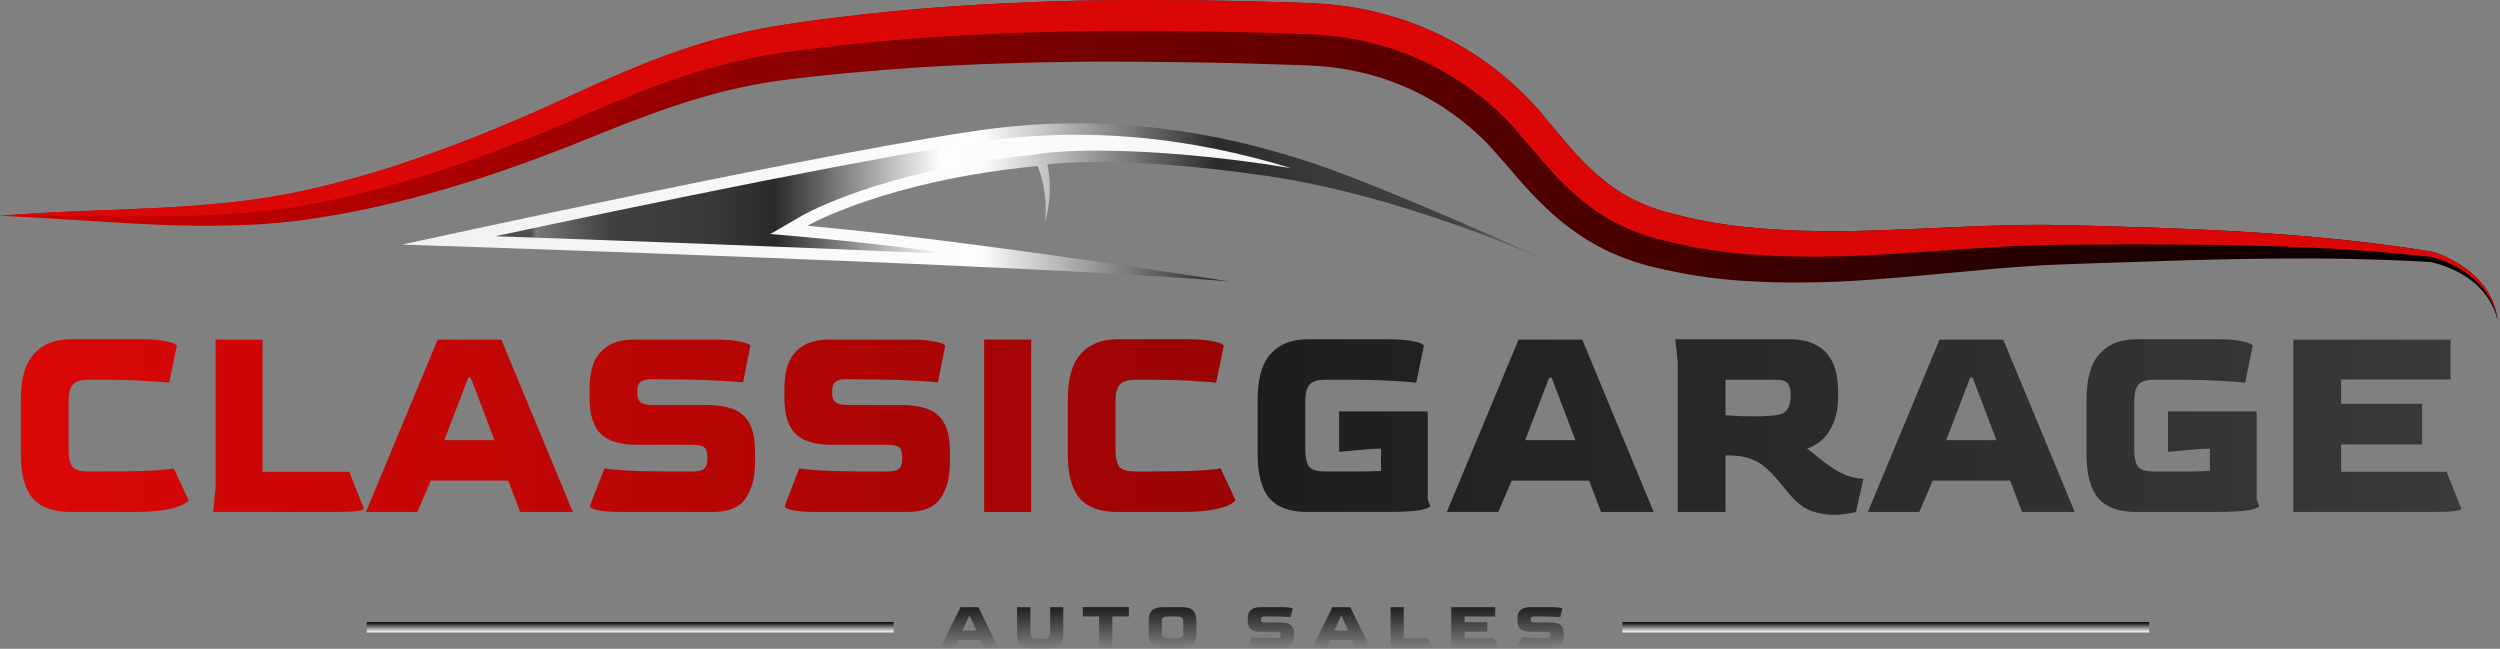 <svg width="840" height="218" viewBox="0 0 840 218" fill="none" xmlns="http://www.w3.org/2000/svg">
<rect x="0" y="0" width="840" height="218" fill="#808080" stroke="none"/>
<path d="M836.893 99.803C835.629 97.31 833.908 95.028 831.871 93.062C829.869 91.096 827.586 89.411 825.128 88.007C823.887 87.305 822.623 86.661 821.335 86.076C820.679 85.795 820.024 85.526 819.368 85.268C819.017 85.151 818.678 85.034 818.35 84.917C817.999 84.812 817.683 84.707 817.261 84.601L817.086 84.566C799.526 81.687 781.791 79.827 764.055 78.563C759.63 78.235 755.194 77.942 750.745 77.685C746.32 77.439 741.86 77.229 737.435 77.018C732.975 76.842 728.55 76.702 724.125 76.526L710.815 76.105L704.142 75.894L697.504 75.719L690.832 75.614C688.654 75.543 686.336 75.543 684.089 75.543C681.818 75.543 679.57 75.567 677.346 75.614C676.257 75.614 675.098 75.649 673.974 75.684L670.603 75.789C666.143 75.93 661.683 76.105 657.258 76.316C648.443 76.702 639.558 77.088 630.848 77.404C626.493 77.545 622.138 77.65 617.819 77.685C613.499 77.685 609.179 77.65 604.895 77.51C596.326 77.194 587.721 76.597 579.468 75.403C575.324 74.771 571.215 74.034 567.177 73.086C565.14 72.629 563.208 72.103 561.031 71.541L559.38 71.12C559.169 71.05 559.029 71.014 558.889 70.979L558.397 70.804C557.168 70.418 556.184 70.137 555.412 69.856L555.131 69.751L554.955 69.68L554.147 69.365L552.672 68.803L552.075 68.522L551.619 68.346L550.109 67.644C549.64 67.433 549.219 67.235 548.844 67.047L548.353 66.802L547.685 66.451L547.334 66.24L547.018 66.099L546.421 65.748C546.023 65.514 545.613 65.28 545.192 65.046C541.996 63.08 538.941 60.798 536.061 58.235C533.146 55.637 530.372 52.758 527.667 49.634L526.649 48.44L525.631 47.246L523.488 44.719L519.239 39.628L518.15 38.364L517.553 37.662L516.991 36.995L515.797 35.626L514.533 34.257C512.847 32.454 511.091 30.722 509.265 29.061C505.648 25.725 501.82 22.671 497.851 19.897L497.465 19.652L497.079 19.371L496.271 18.844C495.744 18.458 495.147 18.107 494.69 17.826C493.707 17.194 492.7 16.574 491.67 15.965C489.598 14.736 487.421 13.508 485.103 12.349L484.33 11.963L484.014 11.823L483.698 11.682C483.066 11.354 482.446 11.05 481.837 10.769C480.643 10.243 479.554 9.786 478.571 9.365L477.903 9.084L477.342 8.838L476.744 8.593C476.007 8.312 475.41 8.101 474.989 7.926L473.549 7.399C473.057 7.223 472.39 6.943 471.512 6.662L469.791 6.135L469.405 5.995L468.983 5.854L468.105 5.608C466.934 5.257 465.764 4.93 464.593 4.625C462.229 3.994 459.852 3.443 457.464 2.975C455.052 2.507 452.618 2.133 450.159 1.852C448.942 1.688 447.724 1.559 446.507 1.466C445.875 1.419 445.254 1.372 444.645 1.325L442.89 1.22C441.766 1.15 440.607 1.044 439.483 1.009L436.041 0.904L429.369 0.693L416.058 0.342C407.068 0.132 398.183 0.061 389.297 0.026C384.908 -0.009 380.377 -0.009 375.917 0.026C371.445 0.073 366.985 0.143 362.537 0.237C353.581 0.413 344.661 0.764 335.74 1.22C331.28 1.431 326.82 1.676 322.325 1.992C317.853 2.273 313.393 2.601 308.944 2.975C300.001 3.748 291.08 4.672 282.184 5.749L275.511 6.592L273.825 6.837L272.21 7.048L268.838 7.504L262.166 8.522C261.007 8.698 259.918 8.874 258.759 9.084C257.612 9.271 256.465 9.482 255.317 9.716C253.023 10.161 250.752 10.652 248.504 11.191C247.38 11.436 246.257 11.717 245.133 11.998C244.009 12.279 242.885 12.56 241.761 12.841C237.301 14.069 232.876 15.439 228.521 16.913C226.367 17.662 224.225 18.435 222.094 19.23C221.006 19.616 219.917 20.038 218.863 20.459L215.703 21.723C211.512 23.408 207.356 25.164 203.235 26.989C201.175 27.879 199.126 28.791 197.09 29.728L191.049 32.501C187.045 34.327 183.077 36.152 179.073 37.908C175.07 39.663 171.066 41.348 166.992 43.033C162.954 44.719 158.915 46.334 154.841 47.878C146.693 51.003 138.475 53.917 130.187 56.55C126.02 57.837 121.841 59.066 117.65 60.236C115.542 60.798 113.47 61.36 111.363 61.886L108.203 62.659L106.587 63.045C106.306 63.115 106.131 63.15 105.85 63.221L105.042 63.396L101.811 64.098L100.23 64.449L98.65 64.765C96.519 65.187 94.389 65.585 92.258 65.959C90.116 66.345 87.974 66.661 85.832 66.942C83.654 67.258 81.512 67.539 79.335 67.785C70.66 68.803 61.915 69.4 53.1 69.856C35.471 70.769 17.7 70.979 0 72.524C17.735 73.226 35.33 74.771 53.1 75.508C57.56 75.649 62.021 75.824 66.481 75.859C70.953 75.883 75.436 75.824 79.931 75.684C82.179 75.614 84.427 75.508 86.639 75.403C88.887 75.263 91.17 75.087 93.417 74.876C95.665 74.666 97.913 74.42 100.16 74.139L101.846 73.928L103.532 73.683L106.833 73.191C115.788 71.822 124.603 70.031 133.348 67.89C142.093 65.748 150.732 63.256 159.301 60.552C163.551 59.183 167.835 57.744 172.049 56.234C176.264 54.795 180.513 53.215 184.692 51.635C188.883 50.043 193.039 48.417 197.16 46.755L203.306 44.262C205.343 43.443 207.379 42.636 209.416 41.84C213.467 40.272 217.529 38.762 221.603 37.311L224.658 36.258C225.677 35.907 226.66 35.556 227.678 35.24C229.715 34.561 231.764 33.917 233.824 33.309C237.898 32.08 242.007 30.956 246.081 30.009C247.111 29.774 248.141 29.552 249.171 29.341C250.19 29.131 251.243 28.885 252.297 28.709C254.381 28.288 256.453 27.914 258.513 27.586C259.52 27.422 260.538 27.27 261.569 27.13C262.622 26.989 263.711 26.814 264.764 26.708L271.226 25.936L274.457 25.585L276.108 25.409L277.723 25.234L284.22 24.602C292.93 23.783 301.651 23.092 310.384 22.53C314.739 22.273 319.094 22.039 323.449 21.828C327.804 21.618 332.193 21.477 336.583 21.337C345.328 21.021 354.108 20.845 362.853 20.74C367.231 20.693 371.609 20.681 375.987 20.705C380.377 20.705 384.732 20.74 389.157 20.81C397.972 20.88 406.787 21.021 415.496 21.232L428.736 21.618L435.339 21.828L438.535 21.934C439.588 21.969 440.677 22.074 441.731 22.109L443.276 22.215C443.767 22.238 444.259 22.273 444.751 22.32C445.734 22.39 446.706 22.484 447.666 22.601C449.632 22.835 451.576 23.139 453.496 23.514C455.439 23.888 457.382 24.321 459.325 24.812C460.285 25.07 461.245 25.327 462.205 25.585L462.908 25.796L463.259 25.936L463.68 26.041L464.488 26.287L465.12 26.498C465.307 26.544 465.67 26.673 466.209 26.884L467.894 27.516C468.503 27.727 468.948 27.879 469.229 27.972L469.405 28.042L469.615 28.148L470.458 28.499C471.547 28.955 472.495 29.341 473.303 29.692C473.724 29.88 474.099 30.055 474.427 30.219L474.883 30.465L475.305 30.64L476.007 30.991C477.658 31.799 479.378 32.712 481.099 33.73C481.989 34.245 482.879 34.783 483.768 35.345C484.225 35.626 484.611 35.836 484.998 36.082L485.559 36.468L485.84 36.679L486.156 36.89C489.458 39.136 492.583 41.559 495.533 44.192C496.985 45.479 498.39 46.825 499.748 48.23L500.766 49.318L501.749 50.406L502.276 51.003L502.768 51.565L503.857 52.794L508.211 57.814L510.389 60.342L511.548 61.641L512.707 62.94C515.867 66.415 519.309 69.891 523.067 73.121C526.86 76.351 530.969 79.3 535.394 81.828C535.956 82.155 536.518 82.471 537.079 82.776L537.922 83.197L538.344 83.408L538.765 83.618L539.538 84.04C539.854 84.18 540.205 84.356 540.521 84.496C541.177 84.8 541.762 85.058 542.277 85.268L543.822 85.935L544.419 86.181L544.911 86.392L545.824 86.743L547.475 87.305L548.212 87.585L548.809 87.796L549.336 87.972C550.636 88.393 551.794 88.709 552.672 88.99L553.129 89.095L553.761 89.306C554.183 89.411 554.569 89.481 554.885 89.552L556.465 89.938C558.572 90.429 560.961 90.991 563.243 91.412C567.844 92.36 572.48 93.062 577.115 93.589C579.433 93.846 581.739 94.069 584.034 94.256C586.352 94.431 588.67 94.537 590.952 94.642C595.518 94.888 600.083 94.958 604.649 94.923C609.179 94.923 613.71 94.783 618.24 94.607C622.806 94.396 627.266 94.08 631.761 93.729C636.221 93.413 640.646 93.027 645.071 92.606L651.674 92.009L658.311 91.412C662.701 90.991 667.091 90.57 671.446 90.183L674.712 89.938C675.801 89.832 676.854 89.762 677.978 89.692C680.155 89.528 682.333 89.376 684.51 89.236C686.688 89.095 688.76 89.025 691.007 88.92L697.61 88.674L704.247 88.428L710.85 88.217L724.09 87.796C728.515 87.656 732.94 87.48 737.33 87.375C746.18 87.129 754.96 86.954 763.81 86.883C781.404 86.708 799.034 87.024 816.664 88.042C816.875 88.112 817.156 88.147 817.402 88.217C817.706 88.288 818.022 88.37 818.35 88.463C818.959 88.627 819.579 88.802 820.211 88.99C821.452 89.411 822.681 89.891 823.899 90.429C826.287 91.482 828.57 92.817 830.642 94.467C832.749 96.082 834.575 98.048 836.05 100.295C837.525 102.506 838.579 105.034 839.211 107.702C838.895 104.964 838.157 102.296 836.893 99.803Z" fill="url(#paint0_linear_550_33)"/>
<path d="M56.999 72.629C66.551 72.559 76.139 72.138 85.761 71.225C90.608 70.769 95.419 70.102 100.23 69.329C102.619 68.943 104.972 68.452 107.36 68.03C109.748 67.539 112.101 67.082 114.489 66.556C133.348 62.343 151.821 56.445 169.767 49.529C178.757 46.123 187.607 42.437 196.422 38.645C205.062 34.853 213.596 31.343 222.2 28.183C230.804 25.058 239.478 22.39 248.223 20.424C252.578 19.441 256.968 18.563 261.358 17.931L263.008 17.651L264.729 17.44L268.206 16.948C270.489 16.632 272.807 16.387 275.125 16.106C293.632 13.894 312.246 12.349 330.894 11.507C349.577 10.629 368.296 10.243 387.05 10.383C396.427 10.453 405.839 10.559 415.215 10.769L429.333 11.155L436.392 11.401L439.904 11.507L443.1 11.717C451.494 12.174 459.817 13.824 467.789 16.422C468.808 16.703 469.756 17.124 470.739 17.475C471.722 17.826 472.741 18.142 473.689 18.563C475.621 19.406 477.587 20.178 479.449 21.126C483.242 22.882 486.824 25.058 490.371 27.305C497.36 31.904 503.786 37.311 509.3 43.63L509.827 44.227L510.389 44.894L511.513 46.193L513.795 48.861L518.536 54.373C521.767 58.13 525.385 62.027 529.564 65.678C533.778 69.365 538.59 72.735 543.752 75.333C545.052 76 546.386 76.526 547.685 77.123C549.02 77.685 550.355 78.177 551.689 78.668C553.024 79.16 554.358 79.511 555.693 79.932C556.395 80.178 557.027 80.318 557.624 80.459L559.521 80.915C569.459 83.478 579.539 84.917 589.477 85.584C599.416 86.287 609.25 86.392 618.978 86.111C628.671 85.83 638.258 85.163 647.74 84.531C657.223 83.934 666.599 83.162 675.906 82.706C680.542 82.53 685.178 82.319 689.778 82.284C692.061 82.214 694.449 82.214 696.802 82.214L703.896 82.179C713.378 82.109 722.825 82.109 732.273 82.179C741.684 82.214 751.132 82.319 760.544 82.635C779.367 83.127 798.156 84.215 816.875 86.322C816.875 86.322 836.296 90.605 839.211 107.702C838.895 104.964 838.157 102.296 836.893 99.803C835.629 97.31 833.908 95.028 831.871 93.062C829.869 91.096 827.586 89.411 825.128 88.007C823.887 87.305 822.623 86.661 821.335 86.076C820.679 85.795 820.024 85.526 819.368 85.268C819.017 85.151 818.678 85.034 818.35 84.917C817.999 84.812 817.683 84.707 817.261 84.601L817.086 84.566C799.526 81.687 781.791 79.827 764.055 78.563C759.63 78.235 755.194 77.942 750.745 77.685C746.32 77.439 741.86 77.229 737.435 77.018C732.975 76.842 728.55 76.702 724.125 76.526L710.815 76.105L704.142 75.894L697.504 75.719L690.832 75.614C688.654 75.543 686.336 75.543 684.089 75.543C681.818 75.543 679.57 75.567 677.346 75.614C676.257 75.614 675.098 75.649 673.974 75.684L670.603 75.789C666.143 75.93 661.683 76.105 657.258 76.316C648.443 76.702 639.558 77.088 630.848 77.404C626.493 77.545 622.138 77.65 617.819 77.685C613.499 77.685 609.179 77.65 604.895 77.51C596.326 77.194 587.721 76.597 579.468 75.403C575.324 74.771 571.215 74.034 567.177 73.086C565.14 72.629 563.208 72.103 561.031 71.541L559.38 71.12C559.169 71.05 559.029 71.014 558.889 70.979L558.397 70.804C557.168 70.418 556.184 70.137 555.412 69.856L555.131 69.751L554.955 69.68L554.147 69.365L552.672 68.803L552.075 68.522L551.619 68.346L550.109 67.644C549.64 67.433 549.219 67.235 548.844 67.047L548.353 66.802L547.685 66.451L547.334 66.24L547.018 66.099L546.421 65.748C546.023 65.514 545.613 65.28 545.192 65.046C541.996 63.08 538.941 60.798 536.061 58.235C533.146 55.637 530.372 52.758 527.667 49.634L526.649 48.44L525.631 47.246L523.488 44.719L519.239 39.628L518.15 38.364L517.553 37.662L516.991 36.995L515.797 35.626L514.533 34.257C512.847 32.454 511.091 30.722 509.265 29.061C505.648 25.725 501.82 22.671 497.851 19.897L497.465 19.652L497.079 19.371L496.271 18.844C495.744 18.458 495.147 18.107 494.69 17.826C493.707 17.194 492.7 16.574 491.67 15.965C489.598 14.736 487.421 13.508 485.103 12.349L484.33 11.963L484.014 11.823L483.698 11.682C483.066 11.354 482.446 11.05 481.837 10.769C480.643 10.243 479.554 9.786 478.571 9.365L477.903 9.084L477.342 8.838L476.744 8.593C476.007 8.312 475.41 8.101 474.989 7.926L473.549 7.399C473.057 7.223 472.39 6.943 471.512 6.662L469.791 6.135L469.405 5.995L468.983 5.854L468.105 5.608C466.934 5.257 465.764 4.93 464.593 4.625C462.229 3.994 459.852 3.443 457.464 2.975C455.052 2.507 452.618 2.133 450.159 1.852C448.942 1.688 447.724 1.559 446.507 1.466C445.875 1.419 445.254 1.372 444.645 1.325L442.89 1.22C441.766 1.15 440.607 1.044 439.483 1.009L436.041 0.904L429.369 0.693L416.058 0.342C407.068 0.132 398.183 0.061 389.297 0.026C384.908 -0.009 380.377 -0.009 375.917 0.026C371.445 0.073 366.985 0.143 362.537 0.237C353.581 0.413 344.661 0.764 335.74 1.22C331.28 1.431 326.82 1.676 322.325 1.992C317.853 2.273 313.393 2.601 308.944 2.975C300.001 3.748 291.08 4.672 282.184 5.749L275.511 6.592L273.825 6.837L272.21 7.048L268.838 7.504L262.166 8.522C261.007 8.698 259.918 8.874 258.759 9.084C257.612 9.271 256.465 9.482 255.317 9.716C253.023 10.161 250.752 10.652 248.504 11.191C247.38 11.436 246.257 11.717 245.133 11.998C244.009 12.279 242.885 12.56 241.761 12.841C237.301 14.069 232.876 15.439 228.521 16.913C226.367 17.662 224.225 18.435 222.094 19.23C221.006 19.616 219.917 20.038 218.863 20.459L215.703 21.723C211.512 23.408 207.356 25.164 203.235 26.989C201.175 27.879 199.126 28.791 197.09 29.728L191.049 32.501C187.045 34.327 183.077 36.152 179.073 37.908C175.07 39.663 171.066 41.348 166.992 43.033C162.954 44.719 158.915 46.334 154.841 47.878C146.693 51.003 138.475 53.917 130.187 56.55C126.02 57.837 121.841 59.066 117.65 60.236C115.542 60.798 113.47 61.36 111.363 61.886L108.203 62.659L106.587 63.045C106.306 63.115 106.131 63.15 105.85 63.221L105.042 63.396L101.811 64.098L100.23 64.449L98.65 64.765C96.519 65.187 94.389 65.585 92.258 65.959C90.116 66.345 87.974 66.661 85.832 66.942C83.654 67.258 81.512 67.539 79.335 67.785C70.66 68.803 61.915 69.4 53.1 69.856C35.471 70.769 17.7 70.979 0 72.524C19 72.068 37.929 72.875 56.999 72.629Z" fill="#DB0707"/>
<path d="M524.507 89.692C524.507 89.692 483.768 70.909 452.934 59.078C422.134 47.246 380.834 37.346 334.055 43.139C287.276 48.897 135.069 82.179 135.069 82.179C135.069 82.179 348.91 89.06 413.038 94.572C413.038 94.572 326.609 80.81 271.297 75.859C271.297 75.859 297.46 60.728 348.629 55.778C348.629 55.778 352.282 63.712 351.123 74.49C351.123 74.49 354.143 65.678 351.93 55.216C351.93 55.216 376.163 51.916 425.435 59.078C474.672 66.24 524.507 89.692 524.507 89.692Z" fill="url(#paint1_linear_550_33)"/>
<path d="M322.817 85.514C267.153 82.986 203.446 80.669 166.43 79.37C213.35 69.365 301.289 51.073 334.511 46.966C343.467 45.842 352.633 45.28 361.694 45.28C385.434 45.28 409.632 49.072 433.794 56.515C431.195 56.07 428.584 55.649 425.962 55.251C399.482 51.424 380.272 50.617 368.788 50.617C357.409 50.617 351.65 51.389 351.439 51.389L347.33 51.951V52.021C296.512 57.112 270.454 71.892 269.365 72.524L258.829 78.633L270.981 79.686C286.574 81.091 304.765 83.232 322.817 85.514Z" fill="url(#paint2_linear_550_33)"/>
<path d="M300.27 212.511H123.234V209H300.27V212.511Z" fill="url(#paint3_linear_550_33)"/>
<path d="M722.123 212.511H545.122V209H722.123V212.511Z" fill="url(#paint4_linear_550_33)"/>
<path d="M316 217.547L322.739 204.023H328.719L335.435 217.547H330.49L329.363 215.086H322.095L320.83 217.547H316ZM323.36 211.912H328.075L325.844 207.013H325.614L323.36 211.912Z" fill="url(#paint5_linear_550_33)"/>
<path d="M346.391 217.777C344.857 217.777 343.692 217.417 342.895 216.696C342.113 215.975 341.722 214.81 341.722 213.2V204.023H346.207V212.786C346.207 213.507 346.383 213.99 346.736 214.235C347.088 214.48 347.525 214.603 348.047 214.603H351.014C351.504 214.603 351.934 214.48 352.302 214.235C352.67 213.974 352.854 213.491 352.854 212.786V204.023H357.27V213.2C357.27 214.81 356.879 215.975 356.097 216.696C355.33 217.417 354.172 217.777 352.624 217.777H346.391Z" fill="url(#paint6_linear_550_33)"/>
<path d="M369.291 217.547V207.128H363.817V204H379.296V207.128H373.753V217.547H369.291Z" fill="url(#paint7_linear_550_33)"/>
<path d="M390.632 217.547C389.007 217.547 387.819 217.187 387.067 216.466C386.331 215.73 385.963 214.565 385.963 212.97V208.577C385.963 207.013 386.331 205.863 387.067 205.127C387.803 204.391 388.992 204.023 390.632 204.023H397.348C398.958 204.023 400.131 204.391 400.867 205.127C401.619 205.863 401.994 207.013 401.994 208.577V212.97C401.994 214.565 401.619 215.73 400.867 216.466C400.116 217.187 398.943 217.547 397.348 217.547H390.632ZM392.219 214.419H395.784C396.98 214.419 397.578 213.875 397.578 212.786V208.761C397.578 207.688 396.98 207.151 395.784 207.151H392.219C391.606 207.151 391.146 207.274 390.839 207.519C390.533 207.764 390.379 208.178 390.379 208.761V212.786C390.379 213.353 390.533 213.767 390.839 214.028C391.146 214.289 391.606 214.419 392.219 214.419Z" fill="url(#paint8_linear_550_33)"/>
<path d="M422.295 217.547C421.252 217.547 420.486 217.501 419.995 217.409C419.504 217.317 419.259 217.21 419.259 217.087L420.639 214.12C420.992 214.181 421.72 214.243 422.824 214.304C423.928 214.35 425.362 214.373 427.125 214.373H428.942C429.479 214.373 429.839 214.296 430.023 214.143C430.207 213.99 430.299 213.767 430.299 213.476V213.246C430.299 212.878 430.207 212.625 430.023 212.487C429.839 212.349 429.479 212.28 428.942 212.28H423.675C422.126 212.28 420.999 211.996 420.294 211.429C419.589 210.846 419.236 209.903 419.236 208.6V207.772C419.236 207.097 419.359 206.476 419.604 205.909C419.865 205.342 420.302 204.889 420.915 204.552C421.528 204.199 422.372 204.023 423.445 204.023H431.081C432.016 204.023 432.791 204.077 433.404 204.184C434.033 204.291 434.347 204.406 434.347 204.529L433.657 207.381C433.228 207.335 432.415 207.289 431.219 207.243C430.038 207.182 428.536 207.151 426.711 207.151L425.055 207.128C424.58 207.128 424.242 207.197 424.043 207.335C423.844 207.458 423.736 207.695 423.721 208.048V208.209C423.721 208.562 423.828 208.807 424.043 208.945C424.258 209.083 424.603 209.152 425.078 209.152H430.138C431.119 209.152 431.955 209.252 432.645 209.451C433.335 209.65 433.864 210.018 434.232 210.555C434.6 211.076 434.784 211.851 434.784 212.878V213.706C434.784 214.856 434.485 215.784 433.887 216.489C433.304 217.194 432.285 217.547 430.828 217.547H422.295Z" fill="url(#paint9_linear_550_33)"/>
<path d="M440.946 217.547L447.685 204.023H453.665L460.381 217.547H455.436L454.309 215.086H447.041L445.776 217.547H440.946ZM448.306 211.912H453.021L450.79 207.013H450.56L448.306 211.912Z" fill="url(#paint10_linear_550_33)"/>
<path d="M467.012 217.547L467.242 215.707V204.023H471.658V214.396H479.8L481.18 217.294C481.18 217.355 480.973 217.417 480.559 217.478C480.145 217.524 479.432 217.547 478.42 217.547H467.012Z" fill="url(#paint11_linear_550_33)"/>
<path d="M487.627 217.547V204.023H502.393V207.151H492.112V209.06H499.725V212.257H492.112V214.396H502.025L503.405 217.294C503.405 217.355 503.198 217.417 502.784 217.478C502.37 217.524 501.657 217.547 500.645 217.547H487.627Z" fill="url(#paint12_linear_550_33)"/>
<path d="M512.907 217.547C511.864 217.547 511.098 217.501 510.607 217.409C510.116 217.317 509.871 217.21 509.871 217.087L511.251 214.12C511.604 214.181 512.332 214.243 513.436 214.304C514.54 214.35 515.974 214.373 517.737 214.373H519.554C520.091 214.373 520.451 214.296 520.635 214.143C520.819 213.99 520.911 213.767 520.911 213.476V213.246C520.911 212.878 520.819 212.625 520.635 212.487C520.451 212.349 520.091 212.28 519.554 212.28H514.287C512.738 212.28 511.611 211.996 510.906 211.429C510.201 210.846 509.848 209.903 509.848 208.6V207.772C509.848 207.097 509.971 206.476 510.216 205.909C510.477 205.342 510.914 204.889 511.527 204.552C512.14 204.199 512.984 204.023 514.057 204.023H521.693C522.628 204.023 523.403 204.077 524.016 204.184C524.645 204.291 524.959 204.406 524.959 204.529L524.269 207.381C523.84 207.335 523.027 207.289 521.831 207.243C520.65 207.182 519.148 207.151 517.323 207.151L515.667 207.128C515.192 207.128 514.854 207.197 514.655 207.335C514.456 207.458 514.348 207.695 514.333 208.048V208.209C514.333 208.562 514.44 208.807 514.655 208.945C514.87 209.083 515.215 209.152 515.69 209.152H520.75C521.731 209.152 522.567 209.252 523.257 209.451C523.947 209.65 524.476 210.018 524.844 210.555C525.212 211.076 525.396 211.851 525.396 212.878V213.706C525.396 214.856 525.097 215.784 524.499 216.489C523.916 217.194 522.897 217.547 521.44 217.547H512.907Z" fill="url(#paint13_linear_550_33)"/>
<path d="M23.699 172.015C17.831 172.015 13.581 170.472 10.948 167.386C8.316 164.299 7 159.309 7 152.414V134.389C7 127.297 8.453 122.142 11.36 118.925C14.266 115.642 18.379 114 23.699 114H47.718C51.502 114 54.381 114.263 56.356 114.788C58.385 115.248 59.399 115.74 59.399 116.265L56.849 128.578C55.478 128.381 52.791 128.184 48.788 127.987C44.839 127.724 39.849 127.593 33.817 127.593H29.621C27.044 127.593 25.289 128.184 24.357 129.366C23.479 130.482 23.041 132.222 23.041 134.586V151.429C23.041 153.662 23.424 155.402 24.192 156.649C25.015 157.831 26.825 158.422 29.621 158.422H32.994C40.836 158.422 46.814 158.324 50.926 158.127C55.039 157.864 57.507 157.602 58.33 157.339L63.348 167.977C63.348 168.305 62.772 168.797 61.62 169.454C60.523 170.111 58.632 170.702 55.944 171.227C53.312 171.752 49.638 172.015 44.922 172.015H23.699Z" fill="url(#paint14_linear_550_33)"/>
<path d="M71.606 172.015L72.428 164.135V114.099H88.222V158.521H117.342L122.278 170.932C122.278 171.194 121.537 171.457 120.057 171.72C118.576 171.917 116.026 172.015 112.406 172.015H71.606Z" fill="url(#paint15_linear_550_33)"/>
<path d="M122.959 172.015L147.061 114.099H168.449L192.469 172.015H174.783L170.752 161.476H144.758L140.234 172.015H122.959ZM149.282 147.883H166.146L158.167 126.903H157.344L149.282 147.883Z" fill="url(#paint16_linear_550_33)"/>
<path d="M209.03 172.015C205.301 172.015 202.559 171.818 200.804 171.424C199.049 171.03 198.172 170.57 198.172 170.045L203.107 157.339C204.368 157.602 206.973 157.864 210.922 158.127C214.87 158.324 219.998 158.422 226.304 158.422H232.803C234.722 158.422 236.011 158.094 236.669 157.437C237.327 156.781 237.656 155.829 237.656 154.581V153.596C237.656 152.02 237.327 150.937 236.669 150.346C236.011 149.755 234.722 149.459 232.803 149.459H213.965C208.427 149.459 204.396 148.244 201.873 145.815C199.351 143.319 198.089 139.281 198.089 133.7V130.154C198.089 127.264 198.528 124.605 199.405 122.175C200.338 119.746 201.901 117.809 204.094 116.364C206.288 114.854 209.304 114.099 213.143 114.099H240.453C243.798 114.099 246.568 114.328 248.761 114.788C251.01 115.248 252.134 115.74 252.134 116.265L249.666 128.479C248.13 128.282 245.224 128.085 240.946 127.888C236.724 127.625 231.35 127.494 224.824 127.494L218.901 127.396C217.201 127.396 215.994 127.691 215.282 128.282C214.569 128.807 214.185 129.825 214.13 131.336V132.025C214.13 133.535 214.514 134.586 215.282 135.177C216.049 135.768 217.283 136.063 218.983 136.063H237.08C240.59 136.063 243.579 136.49 246.047 137.344C248.514 138.198 250.406 139.774 251.722 142.072C253.039 144.304 253.697 147.62 253.697 152.02V155.566C253.697 160.491 252.627 164.464 250.489 167.484C248.405 170.505 244.758 172.015 239.548 172.015H209.03Z" fill="url(#paint17_linear_550_33)"/>
<path d="M274.5 172.015C270.771 172.015 268.029 171.818 266.274 171.424C264.519 171.03 263.642 170.57 263.642 170.045L268.577 157.339C269.839 157.602 272.443 157.864 276.392 158.127C280.34 158.324 285.468 158.422 291.774 158.422H298.273C300.192 158.422 301.481 158.094 302.139 157.437C302.797 156.781 303.126 155.829 303.126 154.581V153.596C303.126 152.02 302.797 150.937 302.139 150.346C301.481 149.755 300.192 149.459 298.273 149.459H279.436C273.897 149.459 269.866 148.244 267.343 145.815C264.821 143.319 263.559 139.281 263.559 133.7V130.154C263.559 127.264 263.998 124.605 264.876 122.175C265.808 119.746 267.371 117.809 269.564 116.364C271.758 114.854 274.774 114.099 278.613 114.099H305.923C309.268 114.099 312.038 114.328 314.231 114.788C316.48 115.248 317.604 115.74 317.604 116.265L315.136 128.479C313.601 128.282 310.694 128.085 306.417 127.888C302.194 127.625 296.82 127.494 290.294 127.494L284.371 127.396C282.671 127.396 281.465 127.691 280.752 128.282C280.039 128.807 279.655 129.825 279.6 131.336V132.025C279.6 133.535 279.984 134.586 280.752 135.177C281.519 135.768 282.753 136.063 284.453 136.063H302.55C306.06 136.063 309.049 136.49 311.517 137.344C313.984 138.198 315.876 139.774 317.193 142.072C318.509 144.304 319.167 147.62 319.167 152.02V155.566C319.167 160.491 318.097 164.464 315.959 167.484C313.875 170.505 310.228 172.015 305.018 172.015H274.5Z" fill="url(#paint18_linear_550_33)"/>
<path d="M330.675 172.015V114.099H346.469V172.015H330.675Z" fill="url(#paint19_linear_550_33)"/>
<path d="M375.47 172.015C369.602 172.015 365.352 170.472 362.72 167.386C360.088 164.299 358.772 159.309 358.772 152.414V134.389C358.772 127.297 360.225 122.142 363.131 118.925C366.038 115.642 370.151 114 375.47 114H399.49C403.274 114 406.153 114.263 408.127 114.788C410.156 115.248 411.171 115.74 411.171 116.265L408.621 128.578C407.25 128.381 404.563 128.184 400.559 127.987C396.611 127.724 391.621 127.593 385.588 127.593H381.393C378.815 127.593 377.061 128.184 376.128 129.366C375.251 130.482 374.812 132.222 374.812 134.586V151.429C374.812 153.662 375.196 155.402 375.964 156.649C376.786 157.831 378.596 158.422 381.393 158.422H384.766C392.608 158.422 398.585 158.324 402.698 158.127C406.811 157.864 409.279 157.602 410.101 157.339L415.119 167.977C415.119 168.305 414.543 168.797 413.392 169.454C412.295 170.111 410.403 170.702 407.716 171.227C405.084 171.752 401.409 172.015 396.693 172.015H375.47Z" fill="url(#paint20_linear_550_33)"/>
<path d="M439.253 172.015C433.386 172.015 429.136 170.472 426.503 167.386C423.871 164.299 422.555 159.309 422.555 152.414V134.389C422.555 127.297 424.008 122.142 426.914 118.925C429.821 115.642 433.934 114 439.253 114H466.728C470.512 114 473.391 114.263 475.365 114.788C477.394 115.248 478.409 115.74 478.409 116.265L475.859 128.578C474.488 128.381 471.801 128.184 467.797 127.987C463.849 127.724 458.859 127.593 452.826 127.593H445.176C442.599 127.593 440.844 128.184 439.911 129.366C439.034 130.482 438.595 132.222 438.595 134.586V151.429C438.595 153.662 438.979 155.402 439.747 156.649C440.57 157.831 442.379 158.422 445.176 158.422H451.839C454.362 158.422 456.638 158.422 458.667 158.422C460.696 158.357 462.478 158.291 464.014 158.225V150.74L460.723 150.838L449.947 151.823V138.23H479.725V167.878L480.548 169.947C480.548 170.472 479.396 170.964 477.093 171.424C474.789 171.818 470.896 172.015 465.412 172.015H439.253Z" fill="url(#paint21_linear_550_33)"/>
<path d="M486.138 172.015L510.24 114.099H531.628L555.647 172.015H537.962L533.931 161.476H507.937L503.413 172.015H486.138ZM512.461 147.883H529.324L521.345 126.903H520.522L512.461 147.883Z" fill="url(#paint22_linear_550_33)"/>
<path d="M616.3 173C614.106 173 611.666 172.606 608.978 171.818C606.291 170.964 603.632 168.929 600.999 165.711L597.544 161.574C595.899 159.604 594.309 157.996 592.773 156.748C591.293 155.5 589.593 154.581 587.673 153.99C585.754 153.333 583.341 153.005 580.434 153.005H579.776V172.015H563.736V121.978L562.913 114H600.999C604.509 114 607.333 114.525 609.472 115.576C611.666 116.561 613.338 117.907 614.49 119.614C615.696 121.256 616.519 123.127 616.958 125.229C617.396 127.33 617.616 129.464 617.616 131.631V133.503C617.616 137.442 616.766 140.988 615.066 144.14C613.42 147.226 610.788 149.426 607.169 150.74C608.54 151.725 609.828 152.742 611.035 153.793C612.296 154.778 613.722 155.829 615.312 156.945C617.122 158.193 618.795 159.112 620.33 159.703C621.921 160.228 623.237 160.556 624.279 160.688C625.321 160.819 625.924 160.885 626.088 160.885L623.621 172.015C622.962 172.212 621.948 172.409 620.577 172.606C619.261 172.869 617.835 173 616.3 173ZM589.318 139.905C590.689 139.905 592.006 139.872 593.267 139.806C594.583 139.741 595.762 139.642 596.804 139.511C598.669 139.248 599.93 138.559 600.588 137.442C601.301 136.26 601.657 134.849 601.657 133.207V132.124C601.657 130.679 601.301 129.563 600.588 128.775C599.93 127.987 598.696 127.593 596.886 127.593H579.776V139.511C581.147 139.577 582.655 139.675 584.301 139.806C585.946 139.872 587.618 139.905 589.318 139.905Z" fill="url(#paint23_linear_550_33)"/>
<path d="M627.602 172.015L651.704 114.099H673.091L697.111 172.015H679.425L675.395 161.476H649.401L644.876 172.015H627.602ZM653.925 147.883H670.788L662.809 126.903H661.986L653.925 147.883Z" fill="url(#paint24_linear_550_33)"/>
<path d="M717.763 172.015C711.895 172.015 707.645 170.472 705.012 167.386C702.38 164.299 701.064 159.309 701.064 152.414V134.389C701.064 127.297 702.517 122.142 705.424 118.925C708.33 115.642 712.443 114 717.763 114H745.237C749.021 114 751.9 114.263 753.875 114.788C755.904 115.248 756.918 115.74 756.918 116.265L754.368 128.578C752.997 128.381 750.31 128.184 746.307 127.987C742.358 127.724 737.368 127.593 731.335 127.593H723.685C721.108 127.593 719.353 128.184 718.421 129.366C717.543 130.482 717.105 132.222 717.105 134.586V151.429C717.105 153.662 717.488 155.402 718.256 156.649C719.079 157.831 720.889 158.422 723.685 158.422H730.348C732.871 158.422 735.147 158.422 737.176 158.422C739.205 158.357 740.987 158.291 742.523 158.225V150.74L739.232 150.838L728.456 151.823V138.23H758.234V167.878L759.057 169.947C759.057 170.472 757.905 170.964 755.602 171.424C753.299 171.818 749.405 172.015 743.921 172.015H717.763Z" fill="url(#paint25_linear_550_33)"/>
<path d="M770.57 172.015V114.099H823.381V127.494H786.611V135.669H813.838V149.361H786.611V158.521H822.064L827 170.932C827 171.194 826.26 171.457 824.779 171.72C823.298 171.917 820.748 172.015 817.129 172.015H770.57Z" fill="url(#paint26_linear_550_33)"/>
<defs>
<linearGradient id="paint0_linear_550_33" x1="-0.831" y1="4.695" x2="837.793" y2="-5.71" gradientUnits="userSpaceOnUse">
<stop stop-color="#CE0000"/>
<stop offset="1"/>
</linearGradient>
<linearGradient id="paint1_linear_550_33" x1="135.08" y1="41.428" x2="524.499" y2="41.428" gradientUnits="userSpaceOnUse">
<stop stop-color="#F0F0F0"/>
<stop offset="0.5" stop-color="#FDFDFD"/>
<stop offset="0.702" stop-color="#2B2B2B"/>
<stop offset="0.792" stop-color="#3A3A3A"/>
<stop offset="0.905" stop-color="#414141"/>
<stop offset="0.994" stop-color="#787878"/>
<stop offset="1" stop-color="#B0B0B0"/>
</linearGradient>
<linearGradient id="paint2_linear_550_33" x1="178.273" y1="46.125" x2="453.716" y2="44.174" gradientUnits="userSpaceOnUse">
<stop stop-color="#4F4F4F"/>
<stop offset="0.006" stop-color="#787878"/>
<stop offset="0.095" stop-color="#414141"/>
<stop offset="0.208" stop-color="#3A3A3A"/>
<stop offset="0.298" stop-color="#2B2B2B"/>
<stop offset="0.5" stop-color="#FDFDFD"/>
<stop offset="1" stop-color="#F3F3F3"/>
</linearGradient>
<linearGradient id="paint3_linear_550_33" x1="211.752" y1="209" x2="211.752" y2="212.511" gradientUnits="userSpaceOnUse">
<stop/>
<stop offset="1" stop-color="white"/>
</linearGradient>
<linearGradient id="paint4_linear_550_33" x1="633.622" y1="209" x2="633.622" y2="212.511" gradientUnits="userSpaceOnUse">
<stop/>
<stop offset="1" stop-color="white"/>
</linearGradient>
<linearGradient id="paint5_linear_550_33" x1="421" y1="204" x2="421" y2="227.5" gradientUnits="userSpaceOnUse">
<stop stop-color="#1F1F1F"/>
<stop offset="1" stop-color="#C3C3C3"/>
</linearGradient>
<linearGradient id="paint6_linear_550_33" x1="421" y1="204" x2="421" y2="227.5" gradientUnits="userSpaceOnUse">
<stop stop-color="#1F1F1F"/>
<stop offset="1" stop-color="#C3C3C3"/>
</linearGradient>
<linearGradient id="paint7_linear_550_33" x1="421" y1="204" x2="421" y2="227.5" gradientUnits="userSpaceOnUse">
<stop stop-color="#1F1F1F"/>
<stop offset="1" stop-color="#C3C3C3"/>
</linearGradient>
<linearGradient id="paint8_linear_550_33" x1="421" y1="204" x2="421" y2="227.5" gradientUnits="userSpaceOnUse">
<stop stop-color="#1F1F1F"/>
<stop offset="1" stop-color="#C3C3C3"/>
</linearGradient>
<linearGradient id="paint9_linear_550_33" x1="421" y1="204" x2="421" y2="227.5" gradientUnits="userSpaceOnUse">
<stop stop-color="#1F1F1F"/>
<stop offset="1" stop-color="#C3C3C3"/>
</linearGradient>
<linearGradient id="paint10_linear_550_33" x1="421" y1="204" x2="421" y2="227.5" gradientUnits="userSpaceOnUse">
<stop stop-color="#1F1F1F"/>
<stop offset="1" stop-color="#C3C3C3"/>
</linearGradient>
<linearGradient id="paint11_linear_550_33" x1="421" y1="204" x2="421" y2="227.5" gradientUnits="userSpaceOnUse">
<stop stop-color="#1F1F1F"/>
<stop offset="1" stop-color="#C3C3C3"/>
</linearGradient>
<linearGradient id="paint12_linear_550_33" x1="421" y1="204" x2="421" y2="227.5" gradientUnits="userSpaceOnUse">
<stop stop-color="#1F1F1F"/>
<stop offset="1" stop-color="#C3C3C3"/>
</linearGradient>
<linearGradient id="paint13_linear_550_33" x1="421" y1="204" x2="421" y2="227.5" gradientUnits="userSpaceOnUse">
<stop stop-color="#1F1F1F"/>
<stop offset="1" stop-color="#C3C3C3"/>
</linearGradient>
<linearGradient id="paint14_linear_550_33" x1="7" y1="143.5" x2="827" y2="143.5" gradientUnits="userSpaceOnUse">
<stop stop-color="#DB0707"/>
<stop offset="1" stop-color="#590101"/>
</linearGradient>
<linearGradient id="paint15_linear_550_33" x1="7" y1="143.5" x2="827" y2="143.5" gradientUnits="userSpaceOnUse">
<stop stop-color="#DB0707"/>
<stop offset="1" stop-color="#590101"/>
</linearGradient>
<linearGradient id="paint16_linear_550_33" x1="7" y1="143.5" x2="827" y2="143.5" gradientUnits="userSpaceOnUse">
<stop stop-color="#DB0707"/>
<stop offset="1" stop-color="#590101"/>
</linearGradient>
<linearGradient id="paint17_linear_550_33" x1="7" y1="143.5" x2="827" y2="143.5" gradientUnits="userSpaceOnUse">
<stop stop-color="#DB0707"/>
<stop offset="1" stop-color="#590101"/>
</linearGradient>
<linearGradient id="paint18_linear_550_33" x1="7" y1="143.5" x2="827" y2="143.5" gradientUnits="userSpaceOnUse">
<stop stop-color="#DB0707"/>
<stop offset="1" stop-color="#590101"/>
</linearGradient>
<linearGradient id="paint19_linear_550_33" x1="7" y1="143.5" x2="827" y2="143.5" gradientUnits="userSpaceOnUse">
<stop stop-color="#DB0707"/>
<stop offset="1" stop-color="#590101"/>
</linearGradient>
<linearGradient id="paint20_linear_550_33" x1="7" y1="143.5" x2="827" y2="143.5" gradientUnits="userSpaceOnUse">
<stop stop-color="#DB0707"/>
<stop offset="1" stop-color="#590101"/>
</linearGradient>
<linearGradient id="paint21_linear_550_33" x1="7" y1="143.5" x2="827" y2="143.5" gradientUnits="userSpaceOnUse">
<stop/>
<stop offset="1" stop-color="#3A3A3A"/>
</linearGradient>
<linearGradient id="paint22_linear_550_33" x1="7" y1="143.5" x2="827" y2="143.5" gradientUnits="userSpaceOnUse">
<stop/>
<stop offset="1" stop-color="#3A3A3A"/>
</linearGradient>
<linearGradient id="paint23_linear_550_33" x1="7" y1="143.5" x2="827" y2="143.5" gradientUnits="userSpaceOnUse">
<stop/>
<stop offset="1" stop-color="#3A3A3A"/>
</linearGradient>
<linearGradient id="paint24_linear_550_33" x1="7" y1="143.5" x2="827" y2="143.5" gradientUnits="userSpaceOnUse">
<stop/>
<stop offset="1" stop-color="#3A3A3A"/>
</linearGradient>
<linearGradient id="paint25_linear_550_33" x1="7" y1="143.5" x2="827" y2="143.5" gradientUnits="userSpaceOnUse">
<stop/>
<stop offset="1" stop-color="#3A3A3A"/>
</linearGradient>
<linearGradient id="paint26_linear_550_33" x1="7" y1="143.5" x2="827" y2="143.5" gradientUnits="userSpaceOnUse">
<stop/>
<stop offset="1" stop-color="#3A3A3A"/>
</linearGradient>
</defs>
</svg>
